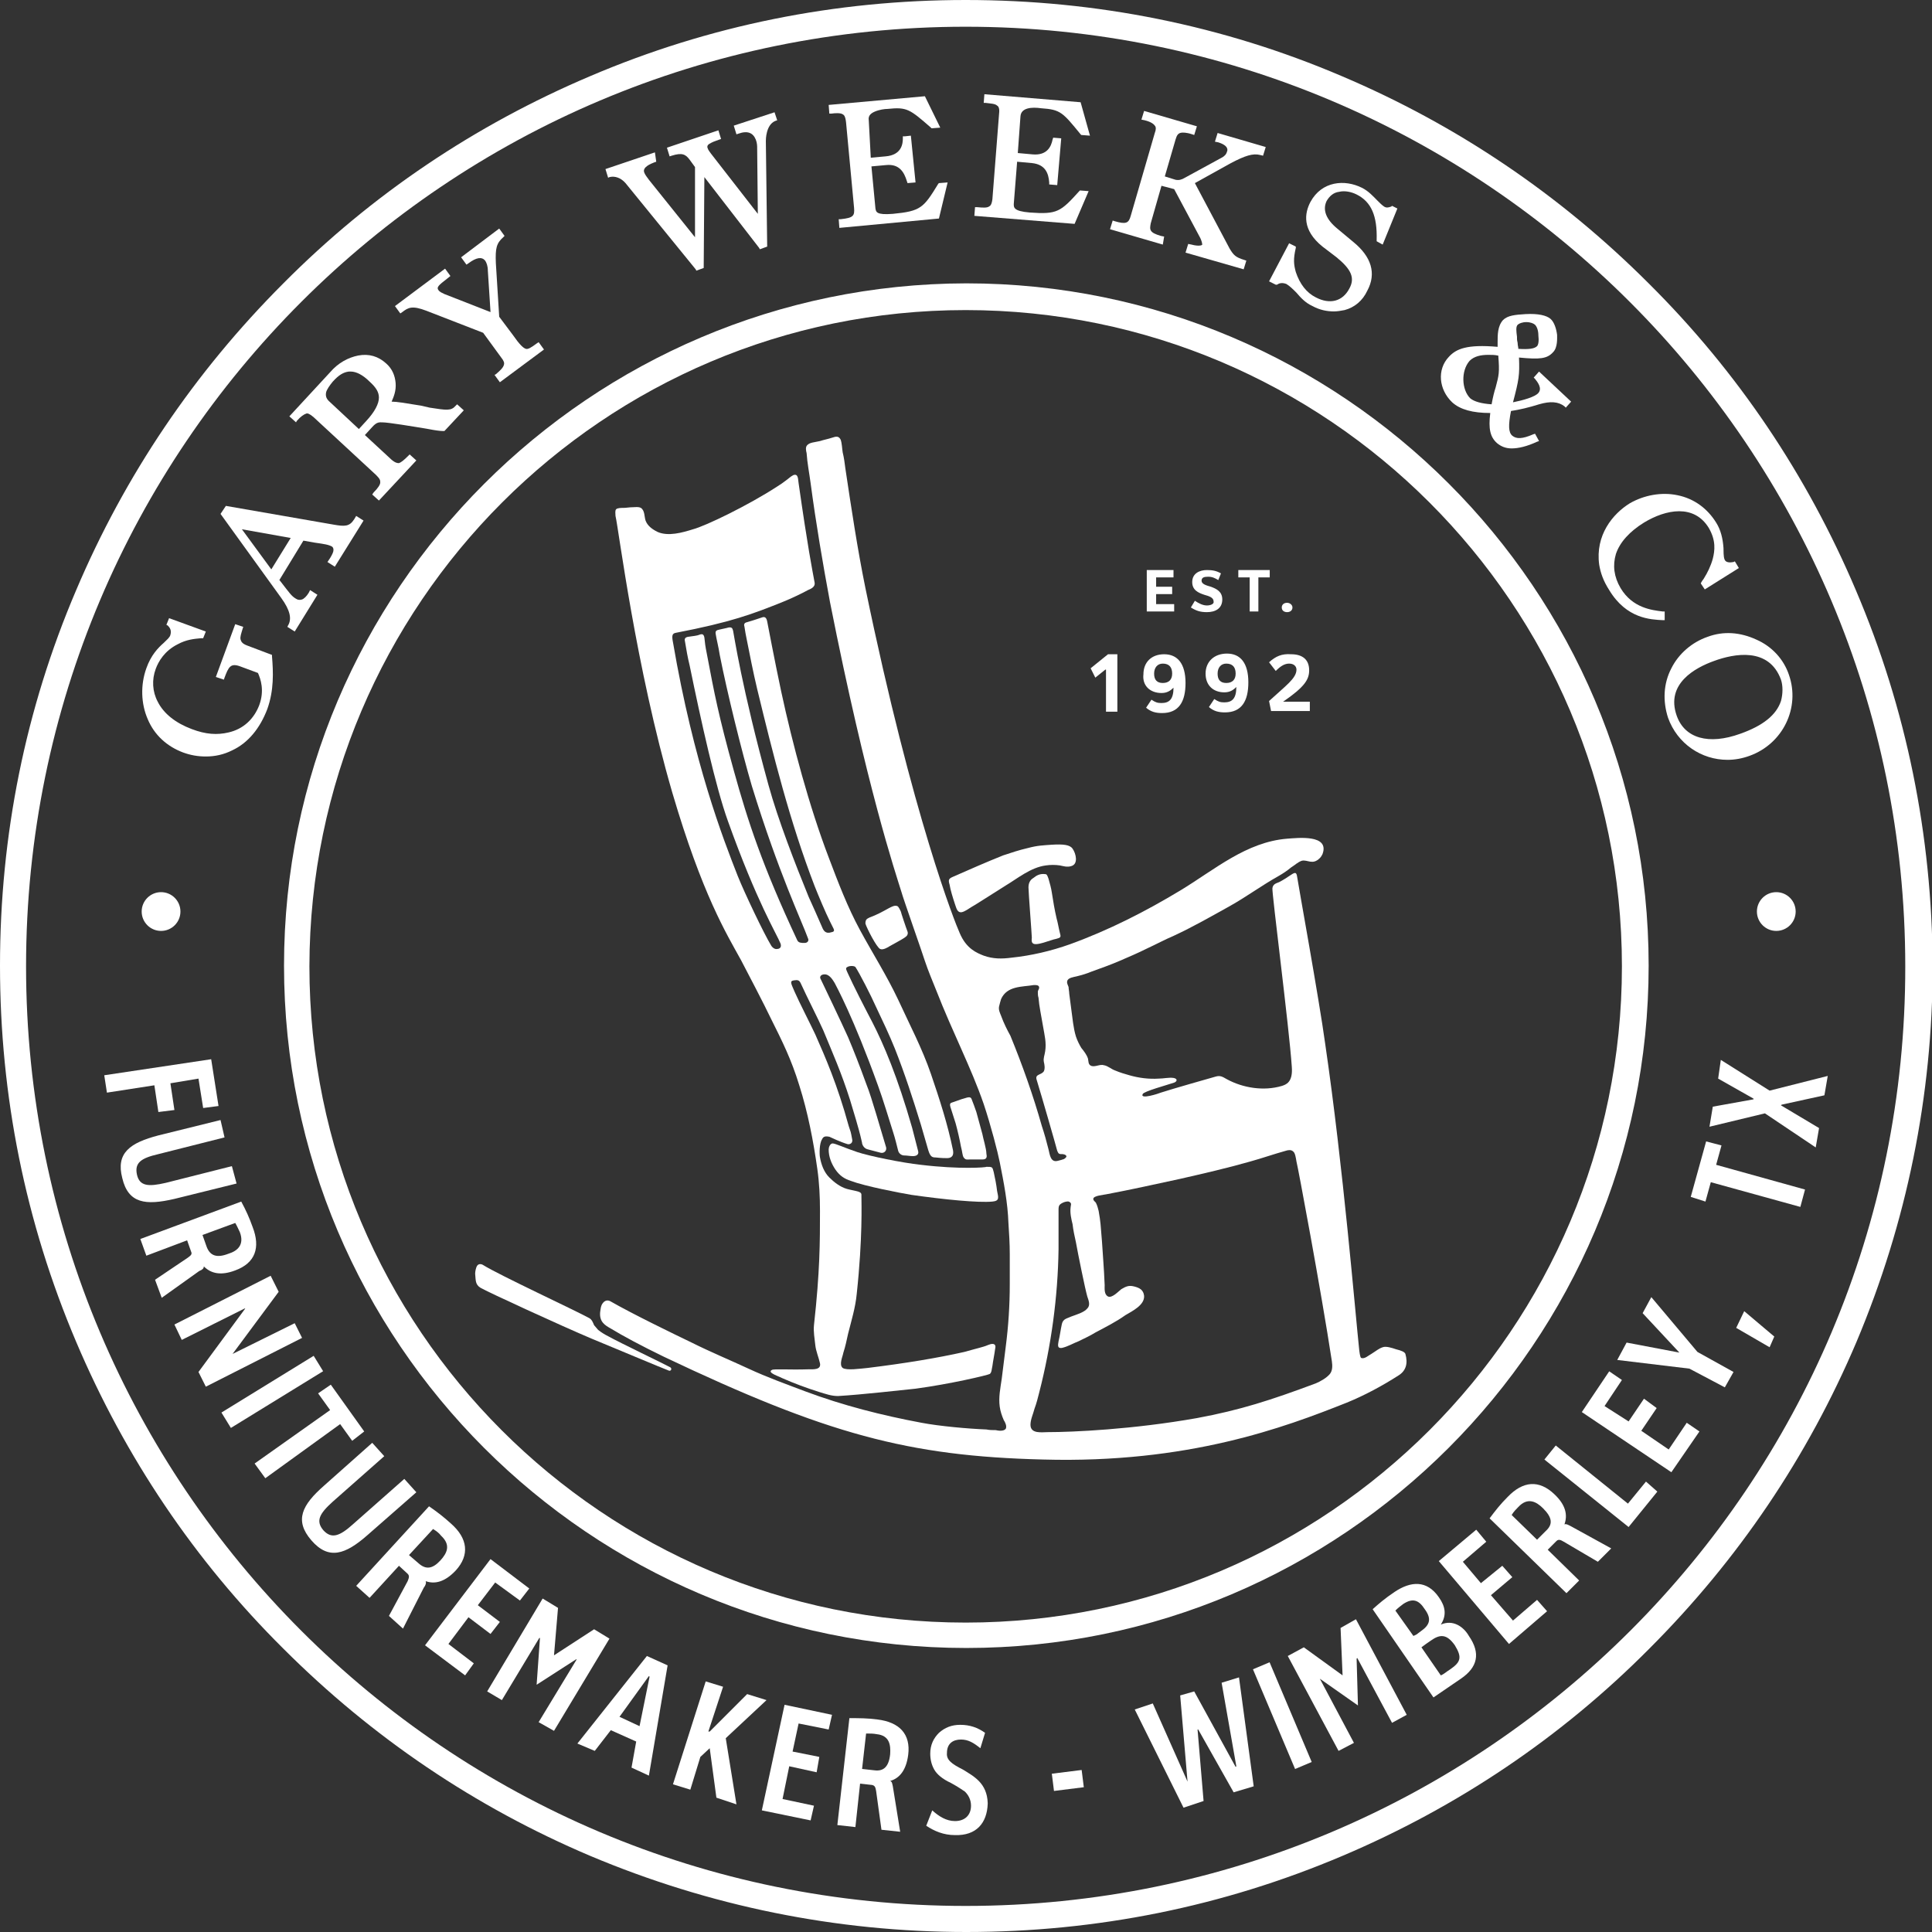 <?xml version="1.0" encoding="utf-8"?>
<!-- Generator: Adobe Illustrator 22.0.1, SVG Export Plug-In . SVG Version: 6.00 Build 0)  -->
<svg version="1.1" id="Layer_1" xmlns="http://www.w3.org/2000/svg" xmlns:xlink="http://www.w3.org/1999/xlink" x="0px" y="0px"
	 viewBox="0 0 289.1 289.1" style="enable-background:new 0 0 289.1 289.1;" xml:space="preserve">
<rect x="0" y="0" width="289.1" height="289.1" fill="#333333" stroke="none"/>
<style type="text/css">
	.st0{fill:#FFFFFF;}
</style>
<g>
	<path class="st0" d="M42.5,144.5c0,56.3,45.8,102.1,102.1,102.1c56.3,0,102.1-45.8,102.1-102.1c0-56.3-45.8-102.1-102.1-102.1
		C88.3,42.5,42.5,88.3,42.5,144.5 M144.5,46.4c54.1,0,98.2,44,98.2,98.2c0,54.1-44,98.2-98.2,98.2s-98.2-44-98.2-98.2
		C46.4,90.4,90.4,46.4,144.5,46.4"/>
	<path class="st0" d="M277.7,88.3c-7.3-17.2-17.7-32.7-31-45.9c-13.3-13.3-28.7-23.7-45.9-31C183,3.8,164.1,0,144.5,0
		C125,0,106.1,3.8,88.3,11.4c-17.2,7.3-32.7,17.7-45.9,31c-13.3,13.3-23.7,28.7-31,45.9C3.8,106.1,0,125,0,144.5
		c0,19.5,3.8,38.4,11.4,56.3c7.3,17.2,17.7,32.7,31,45.9c13.3,13.3,28.7,23.7,45.9,31c17.8,7.5,36.8,11.4,56.3,11.4
		c19.5,0,38.4-3.8,56.3-11.4c17.2-7.3,32.7-17.7,45.9-31c13.3-13.3,23.7-28.7,31-45.9c7.5-17.8,11.4-36.8,11.4-56.3
		C289.1,125,285.3,106.1,277.7,88.3 M144.5,285.2c-77.7,0-140.6-63-140.6-140.6c0-77.7,63-140.6,140.6-140.6s140.6,63,140.6,140.6
		C285.2,222.2,222.2,285.2,144.5,285.2"/>
	<polygon class="st0" points="23.7,166.4 26.1,166.1 25.5,162.1 29.7,161.4 30.4,165.8 32.7,165.5 31.6,158.5 15.6,160.9 16,163.5 
		23.1,162.4 	"/>
	<path class="st0" d="M26.1,179.4l9.3-2.3l-0.7-2.6l-9.9,2.5c-2.6,0.6-3.9,0.5-4.3-1.2c-0.4-1.8,0.6-2.5,3.2-3.1l9.9-2.5l-0.6-2.6
		l-9.3,2.3c-4.2,1.1-6.4,2.6-5.4,6.4C19.2,180.1,21.8,180.4,26.1,179.4"/>
	<path class="st0" d="M30.5,189.5L30.5,189.5c1.1,1.1,2.6,1.4,4.7,0.6c3-1.1,3.8-3.4,2.6-6.5c-0.5-1.4-1-2.5-1.7-3.8l-15.1,5.6
		l0.9,2.5l6.1-2.3l0.6,1.7c0.2,0.4-0.1,0.6-0.5,0.9l-4.9,3.3l1,2.7l5.6-4C30.3,190,30.5,189.8,30.5,189.5 M35.2,183
		c0.3,0.5,0.5,1,0.7,1.4c0.7,1.9-0.4,2.8-1.7,3.2c-1.8,0.7-2.8,0.3-3.3-1.1l-0.6-1.7L35.2,183z"/>
	<polygon class="st0" points="44.1,198 34.8,202.6 34.8,202.6 41.7,193.3 40.5,190.9 26.1,198.2 27.2,200.5 36.6,195.8 36.7,195.8 
		29.7,205.3 30.8,207.5 45.2,200.2 	"/>
	
		<rect x="32.6" y="206.9" transform="matrix(0.852 -0.524 0.524 0.852 -103.056 52.175)" class="st0" width="16.2" height="2.7"/>
	<polygon class="st0" points="52.7,215.6 54.5,214.2 49.5,207.2 47.6,208.5 49.4,211 38.1,219 39.7,221.2 50.9,213.1 	"/>
	<path class="st0" d="M62.3,223.3l-1.8-2l-7.7,6.8c-2,1.8-3.2,2.2-4.4,0.9c-1.2-1.4-0.6-2.5,1.4-4.3l7.7-6.8l-1.8-2l-7.2,6.4
		c-3.3,2.9-4.5,5.2-1.9,8.2c2.6,3,5.1,2.1,8.4-0.8L62.3,223.3z"/>
	<path class="st0" d="M63.7,236.6L63.7,236.6c1.4,0.5,2.9,0.1,4.5-1.6c2.1-2.3,1.8-4.8-0.7-7c-1.1-1-2-1.7-3.3-2.6l-10.9,11.9l2,1.8
		l4.4-4.8l1.3,1.2c0.3,0.3,0.2,0.6,0,1.1l-2.8,5.2l2.1,1.9l3.1-6.1C63.7,237.2,63.8,236.9,63.7,236.6 M62.6,233.9l-1.4-1.2l3.6-3.9
		c0.5,0.3,0.9,0.6,1.2,1c1.5,1.4,0.9,2.6-0.1,3.7C64.7,234.8,63.7,234.9,62.6,233.9"/>
	<polygon class="st0" points="70.1,242 73.4,244.5 74.8,242.7 71.5,240.2 74.1,236.8 77.8,239.5 79.2,237.7 73.4,233.3 63.6,246.2 
		69.6,250.7 70.9,248.9 67.1,246 	"/>
	<polygon class="st0" points="88.9,243.8 82.9,247.7 83.5,240.6 81.2,239.2 72.9,253.1 75.1,254.4 80.7,245.1 80.8,245.1 
		80.3,252.1 86.2,248.3 86.3,248.3 80.6,257.7 82.9,259 91.2,245.2 	"/>
	<path class="st0" d="M86.4,260.9L89,262l2.4-3.1l3.8,1.7l-0.7,3.9l2.6,1.2l2.8-16.5l-3.1-1.4L86.4,260.9z M97.2,250.9l-1.5,7.4
		l-3-1.4l4.4-6.1L97.2,250.9z"/>
	<polygon class="st0" points="114.7,254.4 111.8,253.5 106.2,259.1 106,259.1 108.2,252.4 105.6,251.6 100.7,267 103.3,267.8 
		104.8,262.9 106.2,261.6 107.2,269 110.2,270 108.6,260.1 	"/>
	<polygon class="st0" points="114,270.9 121.3,272.4 121.8,270.2 117.1,269.2 118.1,264.3 122.2,265.2 122.6,262.9 118.6,262.1 
		119.5,257.9 124,258.8 124.5,256.6 117.4,255.1 	"/>
	<path class="st0" d="M131.3,257.3c-1.5-0.2-2.7-0.2-4.2-0.2l-1.8,16l2.7,0.3l0.7-6.5l1.8,0.2c0.4,0.1,0.5,0.3,0.6,0.9l0.8,5.8
		l2.8,0.3l-1.1-6.8c-0.1-0.4-0.1-0.7-0.4-0.8l0,0c1.4-0.4,2.4-1.6,2.7-3.9C136.3,259.5,134.6,257.7,131.3,257.3 M133.2,262.5
		c-0.2,1.9-1,2.6-2.4,2.4l-1.8-0.2l0.6-5.3c0.6,0,1.1,0,1.6,0.1C133.1,259.7,133.3,261.1,133.2,262.5"/>
	<path class="st0" d="M144.1,264.8c-1.8-0.9-2.5-1.5-2.4-2.5c0-1.4,0.9-2,2.1-2c1.1,0,1.9,0.5,2.9,1.3l0.7-2.3
		c-1.1-0.8-2.3-1.2-3.7-1.2c-1.3,0-2.3,0.4-3.2,1.2c-0.8,0.8-1.3,1.8-1.3,3.1c0,0.9,0.2,1.7,0.6,2.4c0.4,0.7,1.2,1.4,2.5,2
		c1.1,0.6,1.8,1.1,2.1,1.3c0.5,0.5,0.9,1.2,0.9,2.1c0,1.4-0.9,2.3-2.4,2.3c-1.3,0-2.4-0.7-3.4-1.6l-0.9,2.3c1.2,0.8,2.6,1.4,4.3,1.4
		c3.2,0.1,4.8-1.8,4.9-4.7c0,0,0,0,0-0.1C147.7,266.8,145.7,265.8,144.1,264.8"/>
	
		<rect x="157.7" y="265.1" transform="matrix(0.992 -0.124 0.124 0.992 -31.918 21.99)" class="st0" width="4.5" height="2.6"/>
	<polygon class="st0" points="182.8,251.8 185,264.3 184.9,264.4 178.7,253.1 176.6,253.7 177.7,266.6 177.7,266.6 172.5,254.9 
		169.8,255.8 177.1,270.5 180.1,269.5 179.2,258.8 179.3,258.8 184.6,268.2 187.6,267.3 185.4,251 	"/>
	
		<rect x="190.5" y="248.8" transform="matrix(0.921 -0.389 0.389 0.921 -84.743 94.749)" class="st0" width="2.7" height="16.2"/>
	<polygon class="st0" points="200.6,243.6 200.9,250.7 195.1,246.5 192.7,247.8 200.3,262 202.6,260.8 197.5,251.2 197.5,251.2 
		203.2,255.2 203,248.2 203.1,248.1 208.3,257.8 210.5,256.6 202.9,242.3 	"/>
	<path class="st0" d="M215.6,243.1L215.6,243.1c0.9-1.4,0.7-2.7-0.3-4.1c-1.8-2.6-4.2-2.4-6.6-0.8c-1.5,1-2.4,1.8-3.3,2.6l9.1,13.2
		l4.1-2.8c2.5-1.7,3-3.8,1.2-6.4C219,243.4,217.4,242.3,215.6,243.1 M211.5,244.8l-2.7-3.8c0.4-0.4,0.8-0.7,1.2-1
		c1.4-0.9,2.3-0.6,3.2,0.8c1.1,1.5,0.7,2.4-0.6,3.3c-0.1,0.1-0.3,0.2-0.4,0.3C212,244.6,211.7,244.7,211.5,244.8 M217,249.8
		c-0.5,0.3-0.9,0.7-1.4,0.9l-2.9-4.2c0.4-0.3,0.8-0.6,1.4-1c1.4-1,2.4-1,3.6,0.7C218.8,248,218.6,248.7,217,249.8"/>
	<polygon class="st0" points="226.4,242.5 223.1,238.7 226.3,236 224.8,234.3 221.6,236.9 218.9,233.7 222.4,230.7 220.9,228.9 
		215.3,233.6 225.8,246 231.5,241.1 230,239.4 	"/>
	<path class="st0" d="M234.1,228.1L234.1,228.1c0.5-1.4,0.2-2.9-1.5-4.5c-2.3-2.2-4.7-2-7,0.4c-1.1,1.1-1.8,2-2.7,3.2l11.5,11.2
		l1.9-1.9l-4.7-4.6l1.3-1.3c0.3-0.3,0.6-0.2,1.1,0.1l5.1,3l2-2l-6-3.3C234.7,228.2,234.4,228,234.1,228.1 M231.3,229.1l-1.3,1.3
		l-3.8-3.7c0.3-0.5,0.7-0.9,1-1.2c1.4-1.5,2.7-0.8,3.7,0.2C232.3,227.1,232.4,228.1,231.3,229.1"/>
	<polygon class="st0" points="243.6,225 232.8,216.3 231.1,218.4 243.7,228.5 248,223.2 246.3,221.7 	"/>
	<polygon class="st0" points="249.7,216.9 245.6,214.1 247.9,210.7 246,209.3 243.7,212.7 240.1,210.4 242.7,206.5 240.8,205.2 
		236.7,211.3 250.1,220.3 254.3,214.2 252.4,212.9 	"/>
	<polygon class="st0" points="247.1,194.1 245.8,196.5 251.3,202.4 243.4,200.9 242,203.5 252.8,204.8 258.1,207.6 259.4,205.3 
		254,202.3 	"/>
	<polygon class="st0" points="259.8,198.7 264.8,201.6 265.5,200 261,196.2 	"/>
	<polygon class="st0" points="257.6,171.4 255.3,170.8 253,179.1 255.2,179.8 256,176.9 269.4,180.6 270.1,178 256.8,174.3 	"/>
	<polygon class="st0" points="273,163.9 273.5,161 264.8,163.2 257.5,158.6 257.1,161.4 262.4,164.4 262.4,164.5 256.3,165.6 
		255.8,168.6 264.1,166.6 271.7,171.7 272.2,168.8 266.5,165.4 266.6,165.3 	"/>
	<path class="st0" d="M24.1,139.3c1.6,0,2.9-1.3,2.9-2.9c0-1.6-1.3-2.9-2.9-2.9c-1.6,0-2.9,1.3-2.9,2.9
		C21.2,138,22.5,139.3,24.1,139.3"/>
	<path class="st0" d="M265.8,139.3c1.6,0,2.9-1.3,2.9-2.9c0-1.6-1.3-2.9-2.9-2.9c-1.6,0-2.9,1.3-2.9,2.9
		C262.9,138,264.2,139.3,265.8,139.3"/>
	<path class="st0" d="M27.4,112.6c1.1,0.4,2.2,0.6,3.4,0.6c1.4,0,2.7-0.3,3.9-0.9c2.4-1.1,4.2-3.3,5.3-6.2c1-2.8,0.9-5.5,0.7-7.9
		l0-0.2l-3.7-1.4c-0.8-0.3-0.9-0.6-1-0.9c-0.1-0.4,0.1-0.9,0.3-1.6l0.1-0.3l-1.2-0.4l-2.9,7.9l1.2,0.4l0.1-0.3
		c0.6-1.6,0.9-2.2,2.3-1.7l2.7,1c0.4,0.9,1,2.6,0.2,4.8c-0.8,2.1-2.4,3.6-4.6,4.1c-1.7,0.4-3.4,0.3-5.5-0.5
		c-2.4-0.9-4.2-2.3-5.1-4.1c-0.8-1.5-0.9-3.3-0.3-4.9c0.4-1.1,1.3-2.7,3.3-3.7c1.3-0.7,2.4-0.8,3.5-0.9l0.3,0l0.4-1l-5.5-2l-0.4,1
		l0.2,0.1c0.3,0.3,0.6,0.7,0.4,1.4c-0.1,0.4-0.5,0.7-1,1.2c-0.8,0.7-1.9,1.8-2.6,3.8c-0.9,2.5-0.8,5.3,0.2,7.6
		C23.1,110,25,111.7,27.4,112.6"/>
	<path class="st0" d="M42.1,89.5c1.3,1.8,1.6,3.1,1,4.1L43,93.8l1.1,0.7l3.4-5.5l-1.1-0.7l-0.2,0.4c-0.3,0.5-0.7,0.9-1,1
		c-0.3,0.1-0.6,0.1-0.9-0.1c-0.7-0.4-1-0.9-2.4-2.7l-0.1-0.1l3.6-5.9c0.6,0.1,1.2,0.2,1.7,0.3c1.4,0.2,2.1,0.3,2.6,0.6
		c0.1,0.1,0.2,0.2,0.2,0.5c0,0.3-0.2,0.7-0.5,1.2l-0.4,0.6l1.1,0.7l4.3-6.9l-1.1-0.7l-0.3,0.5c-0.7,1.1-1.4,1.1-3.1,0.8l-16.1-2.8
		L33,76.9L42.1,89.5z M43.5,80.5l-2.9,4.7l-4.4-6L43.5,80.5z"/>
	<path class="st0" d="M44.4,63c0.6-0.7,1.1-1,1.4-1.1c0.2-0.1,0.5,0,1.1,0.5l9.4,8.7c0.6,0.6,0.6,0.8,0.6,1.1c0,0.3-0.3,0.8-1,1.5
		L55.7,74l1,0.9l5.6-6l-1-0.9l-0.2,0.2c-0.7,0.7-1.1,1-1.4,1.1c-0.2,0-0.5,0-1.1-0.5l-4-3.7l1.1-1.2c0.7-0.8,1.1-0.7,1.5-0.7
		c0.9,0,4.5,0.6,6.9,1c1,0.2,1.8,0.3,2.2,0.3l0.2,0l2.9-3.1l-1-0.9l-0.2,0.2c-0.7,0.8-1.3,0.7-3.9,0.3L63,60.7
		c-2.5-0.4-3.6-0.6-4.4-0.6c0.3-0.7,0.7-1.6,0.6-2.8c-0.1-1.1-0.5-2.1-1.4-2.9c-1.2-1.1-2.6-1.5-4.2-1.2c-1.5,0.3-3,1.1-4.2,2.5
		l-6.1,6.6l1,0.9L44.4,63z M49.2,60c-0.4-0.4-0.5-0.8-0.4-1.3c0.1-0.4,0.5-1,1-1.6c0.9-1,1.6-1.4,2.4-1.5c0.1,0,0.2,0,0.3,0
		c0.8,0,1.8,0.5,2.8,1.5c1,0.9,1.4,1.6,1.4,2.4c0,0.9-0.6,2.1-1.9,3.5l-1.1,1.2L49.2,60z"/>
	<path class="st0" d="M60.2,46.7c0.9-0.7,1.5-1,3.6-0.2l8.5,3.3l2.7,3.7c0.4,0.5,0.5,0.8,0.4,1.1c-0.1,0.4-0.5,0.8-1.2,1.4L74,56.1
		l0.8,1.1l6.6-4.9l-0.8-1.1l-0.3,0.2c-0.8,0.6-1.3,0.9-1.6,0.8c-0.4-0.1-1-0.7-1.9-2l-2.1-2.8l-0.5-8c-0.1-2.3,0.1-3,1.1-3.9
		l0.2-0.2l-0.8-1.1L69,38.5l0.8,1.1l0.3-0.2c1.2-0.9,2-1,2.5-0.4c0.2,0.3,0.4,0.8,0.4,1.5l0.4,6.2L66.5,44c-0.4-0.2-0.7-0.3-0.9-0.6
		c-0.3-0.4,0-0.7,1.3-1.7l0.5-0.4l-0.8-1.1l-7.5,5.6l0.8,1.1L60.2,46.7z"/>
	<path class="st0" d="M91.2,26.5c0.8-0.2,1.7,0.1,2.4,0.9l10.5,12.9l0.1,0.2l1.1-0.4l0.1-13.6l8.2,10.6l0.1,0.2l1.1-0.4l-0.2-15.8
		c0-0.2,0-2.4,1.4-3l0.3-0.1l-0.4-1.2l-6.1,2l0.4,1.3l0.3-0.1c1.4-0.5,2.2-0.1,2.6,0.9c0.2,0.5,0.2,1,0.2,1.2l0.1,9.9l-7-9
		c-0.2-0.3-0.4-0.5-0.5-0.8c-0.1-0.2-0.1-0.5,0.3-0.7c0.3-0.2,0.8-0.4,1.4-0.6l0.3-0.1l-0.4-1.3l-7.7,2.6l0.4,1.3l0.3-0.1
		c1.6-0.5,2.1-0.2,2.7,0.6l0.8,1.1l0,10.5l-6.9-8.6c-0.3-0.4-0.6-0.8-0.7-1.1c-0.3-0.8,1-1.3,1.5-1.5l0.3-0.1L98,22.8l-7.4,2.5
		l0.4,1.3L91.2,26.5z"/>
	<path class="st0" d="M124.4,17c0.7-0.1,1.4-0.1,1.7,0.1c0.2,0.1,0.4,0.3,0.5,1.2l1.2,12.8c0.1,1.2-0.1,1.5-2,1.7l-0.3,0l0.1,1.3
		l14.9-1.4l1.3-5.4l-1.3,0.1l-0.1,0.1c-2.2,3.6-2.6,4.1-6.8,4.5c-2.5,0.2-2.5-0.3-2.6-0.8l-0.6-6.3l2.2-0.2c2-0.2,2.7,1.1,3.1,2.4
		l0.1,0.3l1.2-0.1l-0.7-7l-0.9,0.1l-0.3,0l0,0.3c0,0.7-0.1,2.5-2.6,2.7l-2.2,0.2L130,18c-0.1-0.6,0.2-1,0.9-1.3
		c0.7-0.3,1.5-0.4,1.9-0.4c2.9-0.3,3.3,0,6.5,2.8l0.1,0.1l1.3-0.1l-2.3-4.7L124,15.7l0.1,1.3L124.4,17z"/>
	<path class="st0" d="M162.9,28.6l-1.3-0.1l-0.1,0.1c-2.8,3.1-3.3,3.5-7.4,3.2c-2.5-0.2-2.4-0.8-2.4-1.3l0.5-6.3l2.2,0.2
		c2,0.2,2.5,1.5,2.6,2.9l0,0.3l1.2,0.1l0.6-7l-1.2-0.1l-0.1,0.3c-0.2,1-0.8,2.4-3,2.2l-2.2-0.2l0.4-5.5c0.1-1.3,1.7-1.4,3.1-1.2
		c2.9,0.2,3.2,0.6,5.9,3.9l0.1,0.1l1.3,0.1l-1.4-5l-14.4-1.2l-0.1,1.3l0.3,0c0.7,0.1,1.4,0.1,1.7,0.4c0.2,0.1,0.4,0.4,0.3,1.2
		l-1,12.8c-0.1,0.8-0.3,1-0.5,1.1c-0.3,0.2-0.8,0.2-1.8,0.1l-0.3,0l-0.1,1.3l15,1.2L162.9,28.6z"/>
	<path class="st0" d="M174.2,35.4l-0.5-0.1c-1.7-0.5-1.7-0.9-1.5-1.9l1.6-5.6l1.9,0.5l3.9,7.3c0.1,0.2,0.3,0.7,0.3,1
		c0,0.1-0.5,0.3-1.6,0l-0.5-0.1l-0.4,1.3l8.7,2.5l0.4-1.3l-0.3-0.1c-1.3-0.4-1.6-0.7-2.2-1.7l-5.2-9.8l5.4-3
		c2.1-1.1,3.3-1.5,4.4-1.2l0.4,0.1l0.4-1.3l-7.2-2.1l-0.4,1.3l0.5,0.1c1.6,0.5,1.4,1.2,1.3,1.4c-0.1,0.4-0.4,0.7-0.8,0.9l-5.5,3
		c-0.5,0.3-0.9,0.4-1.4,0.3l-1.6-0.5l1.6-5.5c0.2-0.7,0.4-0.9,0.7-1c0.3-0.1,0.9-0.1,1.8,0.2l0.3,0.1l0.4-1.3l-7.9-2.3l-0.4,1.3
		l0.5,0.1c0.8,0.2,1.3,0.5,1.5,0.8c0.2,0.2,0.2,0.6,0,1.1l-3.6,12.4c-0.3,1.1-0.7,1.3-2.4,0.8l-0.3-0.1l-0.4,1.3l7.9,2.3L174.2,35.4
		z"/>
	<path class="st0" d="M191.1,42.6c0.4-0.3,0.9-0.3,1.4-0.1c0.5,0.3,1,0.8,1.5,1.3c0.6,0.7,1.3,1.5,2.4,2c1.1,0.6,2.2,0.8,3.2,0.8
		c0.5,0,1.1-0.1,1.6-0.2c1.5-0.4,2.7-1.4,3.4-2.9c1.4-2.6,0.6-5.1-2.1-7.3l-2.4-2c-1.7-1.4-2.2-2.8-1.6-4.1c0.4-0.7,1-1.3,1.9-1.4
		c0.8-0.2,1.8,0,2.6,0.4c2.2,1.1,3.1,3.2,3,6.8l0,0.2l0.9,0.5l2.2-5.4l-0.8-0.4l-0.1,0.1c-0.5,0.2-0.8,0.2-1.1,0
		c-0.3-0.2-0.6-0.5-1-0.9c-0.6-0.6-1.3-1.4-2.3-1.9c-2.6-1.3-6-1-7.7,2.1c-0.9,1.7-1.3,4.2,1.8,6.7l2.1,1.6c2.2,1.8,2.8,3.1,1.9,4.7
		c-1,1.9-2.9,2.4-5,1.3c-1.4-0.7-2.4-2-3-3.8c-0.3-1.1-0.4-1.9,0-3.6l0-0.2l-1-0.5l-3,5.7l1,0.5L191.1,42.6z"/>
	<path class="st0" d="M223,61.8c-0.3,2.4,0,3.6,1,4.5c0.6,0.5,1.3,0.8,2.2,0.8c1,0,2.3-0.3,3.8-1l0.3-0.1l-0.6-1.1l-0.3,0.1
		c-1.6,0.7-2.5,0.7-3.1,0.2c-0.6-0.5-0.6-1.6-0.2-3.7c1.3-0.2,2.6-0.5,4.2-1c1.7-0.5,2.9-0.4,3.8,0.3l0.2,0.2l0.8-0.9l-4.8-4.5
		l-0.8,0.9l0.2,0.2c0.4,0.5,1.1,1.4,0.5,2.1c-0.5,0.6-2.3,1.1-3.8,1.4c0.9-3.4,1-4.1,0.9-6.7c3.1,0.3,4.2,0.2,5.1-0.8
		c0.7-0.7,0.6-2.1,0.6-2.6c-0.1-0.8-0.4-1.9-1-2.4c-0.6-0.5-1.8-0.8-3.7-0.7c-1.6,0.1-2.7,0.2-3.4,0.9c-0.8,0.9-0.8,2.2-0.8,3.3
		c0,0.2,0,0.5,0,0.7c-4.6-0.4-6.2,0.3-7.3,1.5c-1.8,1.9-1.5,4.9,0.5,6.8C218.5,61.3,220.4,61.8,223,61.8 M230,51.8
		c-0.4,0.4-1.3,0.5-2.8,0.4c0-0.3-0.1-0.5-0.1-0.8c0-0.2-0.1-0.4-0.1-0.7l0-0.3c-0.1-0.8-0.2-1.5,0.1-1.8c0.2-0.2,0.7-0.4,1.3-0.4
		c0.6,0,1.1,0.2,1.3,0.4c0.3,0.3,0.5,0.9,0.5,1.6C230.3,51,230.2,51.6,230,51.8 M219.9,54c0.7-0.7,1.7-0.9,2.8-0.9
		c0.5,0,1,0,1.4,0.1l0.1,0c0.2,2.6,0.1,2.9-0.4,4.8c-0.2,0.6-0.4,1.4-0.6,2.5c-1.5-0.1-2.6-0.4-3.2-0.9
		C218.7,58.3,218.6,55.5,219.9,54"/>
	<path class="st0" d="M240.8,88.3c2.6,4.3,6.2,4.4,8,4.5l0.3,0l0-1.3l-0.3,0c-1.6-0.2-4.5-0.5-6.3-3.5c-1-1.7-1.2-3.4-0.7-5.1
		c0.6-1.8,2.1-3.4,4.2-4.7c3.3-2,7.5-2.8,9.7,0.8c1.1,1.9,0.9,3.4,0.6,4.6c-0.3,1.1-0.8,2.1-1.3,2.9c-0.1,0.2-0.3,0.4-0.4,0.6
		l-0.1,0.2l0.6,0.9l5.1-3.2l-0.6-1l-0.2,0.1c-0.5,0.1-1.1,0.1-1.3-0.3c-0.1-0.2-0.2-0.4-0.2-1.8c-0.1-1.4-0.4-2.7-1.1-3.8
		c-1.3-2.1-3.3-3.6-5.8-4.1c-2.4-0.5-5,0-7.1,1.2c-2.6,1.6-5.2,4.8-4.6,9.2C239.5,85.7,239.9,86.9,240.8,88.3"/>
	<path class="st0" d="M255.5,95.3c-2.3,0.8-4.3,2.5-5.4,4.7c-1.2,2.3-1.3,4.9-0.5,7.4c1.4,3.9,5,6.3,8.9,6.3c1.1,0,2.2-0.2,3.3-0.6
		c5-1.8,7.6-7.2,5.9-12.1c-0.8-2.4-2.6-4.3-4.9-5.3C260.4,94.6,257.9,94.4,255.5,95.3 M266.5,104.9c-0.7,2.1-2.7,3.7-6.1,4.9
		c-4.7,1.7-8.3,0.7-9.5-2.7c-1.7-4.8,2.8-7.2,5.6-8.2c3-1.1,8.2-2.1,10,2.8C266.8,102.6,266.8,103.8,266.5,104.9"/>
	<polygon class="st0" points="175.7,90.4 173,90.4 173,88.9 175.4,88.9 175.4,87.8 173,87.8 173,86.4 175.6,86.4 175.6,85.3 
		171.6,85.3 171.6,91.5 175.7,91.5 	"/>
	<path class="st0" d="M180.6,90.6c-0.6,0-1.2-0.3-1.8-0.7l-0.6,1c0.8,0.5,1.4,0.7,2.4,0.7c1.2,0,2.3-0.5,2.3-1.9
		c0-1.2-0.9-1.6-1.7-1.9c-0.7-0.2-1.4-0.4-1.4-0.9c0-0.5,0.4-0.6,1-0.6c0.6,0,1,0.2,1.5,0.5l0.4-1c-0.7-0.4-1.3-0.5-2.1-0.5
		c-1.1,0-2.2,0.5-2.2,1.8c0,1.2,0.9,1.6,1.8,1.9c0.7,0.2,1.4,0.4,1.4,1C181.7,90.4,181.1,90.6,180.6,90.6"/>
	<polygon class="st0" points="187,91.5 188.3,91.5 188.3,86.4 190,86.4 190,85.3 185.3,85.3 185.3,86.4 187,86.4 	"/>
	<path class="st0" d="M192.6,91.6c0.5,0,0.8-0.3,0.8-0.7c0-0.4-0.4-0.7-0.8-0.7c-0.5,0-0.8,0.3-0.8,0.7
		C191.8,91.4,192.2,91.6,192.6,91.6"/>
	<polygon class="st0" points="165.4,100.2 165.5,100.2 165.5,106.5 167.2,106.5 167.2,97.9 165.8,97.9 163.2,100 163.9,101.4 	"/>
	<path class="st0" d="M173.8,103.7c0.8,0,1.3-0.3,1.8-0.8h0c0,1.7-0.6,2.3-1.8,2.3c-0.6,0-0.9-0.1-1.5-0.5l-0.8,1.2
		c0.7,0.6,1.4,0.8,2.4,0.8c2.5,0,3.5-1.7,3.5-4.5c0-2.9-1.2-4.3-3.2-4.3c-1.9,0-3.1,1.2-3.1,3C170.9,102.6,172.1,103.7,173.8,103.7
		 M174,99.3c1,0,1.4,0.6,1.4,1.5h0c0,0.9-0.5,1.4-1.4,1.4c-0.9,0-1.3-0.5-1.3-1.4C172.7,99.9,173.2,99.3,174,99.3"/>
	<path class="st0" d="M180.4,100.8c0,1.8,1.2,2.8,2.8,2.8c0.8,0,1.3-0.3,1.8-0.8h0c0,1.7-0.6,2.3-1.8,2.3c-0.6,0-0.9-0.1-1.5-0.5
		l-0.8,1.2c0.7,0.6,1.4,0.8,2.4,0.8c2.5,0,3.5-1.7,3.5-4.5c0-2.9-1.2-4.3-3.2-4.3C181.7,97.8,180.4,99,180.4,100.8 M183.5,99.3
		c1,0,1.4,0.6,1.4,1.5h0c0,0.9-0.5,1.4-1.4,1.4c-0.9,0-1.3-0.5-1.3-1.4C182.2,99.9,182.7,99.3,183.5,99.3"/>
	<path class="st0" d="M189.9,99.1l1,1.3c0.7-0.7,1.3-1.1,2-1.1c0.7,0,1.1,0.4,1.1,0.9c0,1.3-1.6,2.4-4.1,4.7l0.3,1.5h5.8V105h-4
		c3.2-2.2,3.9-3.3,3.9-4.7c0-1.6-1-2.4-2.7-2.4C191.8,97.8,190.9,98.2,189.9,99.1"/>
	<path class="st0" d="M91.4,198.8c1.8,1.1,4.6,2.6,7.9,4.2c24.4,11.6,36.6,14.9,56.8,15.4c21.7,0.6,36.1-4.8,45.4-8.5
		c2.7-1.1,5.3-2.5,7.8-4.1c1.1-0.7,1.4-1.8,1-3.2c-0.1-0.3-0.6-0.5-1.4-0.7c-0.6-0.2-1.5-0.5-2-0.3c-0.6,0.2-0.9,0.5-1.7,1
		c-0.4,0.2-1,0.8-1.5,0.6c-0.1,0-0.2-0.3-0.3-1.1c-0.6-5.6-2.4-27.5-5.1-45.9c-0.9-6.6-4.1-24.2-4.2-25c-0.1-0.7-0.3-0.7-0.9-0.3
		c-0.6,0.4-1.2,0.8-1.8,1.1c-0.5,0.2-0.9,0.3-1,0.9c-0.1,0.7,2.5,20.8,2.9,26.7c0.2,2.4-0.9,2.7-1.5,2.9c-2.7,0.8-5.8,0.3-8.2-1
		c-0.7-0.4-1-0.6-1.7-0.4c-0.7,0.2-6.7,1.9-8.2,2.4c-0.2,0.1-3.2,1.1-2.7,0.2c0.2-0.4,3.5-1.3,4.7-1.7c0.5-0.2,0.5-0.6-0.1-0.7
		c-0.7-0.1-1.5,0.1-2.2,0.1c-1.5,0.1-3-0.1-4.4-0.5c-0.7-0.2-1.4-0.4-2.1-0.7c-0.6-0.2-1.1-0.7-1.7-0.8c-0.6-0.2-1.3,0.3-1.9,0.1
		c-0.5-0.2-0.4-0.7-0.5-1.1c-0.2-0.6-0.6-1.1-1-1.6c-0.3-0.5-0.6-1.1-0.8-1.7c-0.4-1.3-0.5-2.7-0.7-4.1c-0.1-0.8-0.2-1.5-0.3-2.3
		c0-0.3-0.1-0.7-0.1-1c-0.1-0.3-0.3-0.6-0.2-0.9c0.1-0.5,1-0.6,1.4-0.7c0.8-0.2,1.5-0.4,2.2-0.7c1.4-0.5,2.8-1,4.2-1.6
		c1.4-0.6,2.8-1.2,4.2-1.9c1.3-0.6,2.6-1.3,4-1.9c2.8-1.3,5.6-2.9,8.3-4.4c2.5-1.4,4.8-3.1,7.3-4.5c0.7-0.4,1.3-0.8,1.9-1.3
		c0.5-0.3,1-0.8,1.6-1c0.9-0.2,1.6,0.7,2.7-0.4c0.2-0.2,0.3-0.4,0.4-0.6c1.1-3-3.8-2.4-5.3-2.3c-6.1,0.5-10.8,4.6-15.9,7.7
		c-5.3,3.2-10.8,6-16.6,8.1c-2.8,1-5.8,1.7-8.7,2c-1.5,0.2-2.8,0.2-4.2-0.3c-1-0.4-2.6-1-3.6-3.4c-0.6-1.3-7-17.2-14.1-51.6
		c-1.2-5.9-2.1-11.9-3-17.9c-0.1-0.8-0.2-1.6-0.4-2.4c-0.1-0.6-0.1-1.3-0.3-1.9c-0.3-0.6-0.7-0.5-1.3-0.3c-0.6,0.2-1.2,0.3-1.8,0.5
		c-0.9,0.2-1.5,0.2-1.9,0.6c-0.3,0.3-0.2,0.8-0.1,1.2c0.1,1.5,0.4,3,0.6,4.5c0.8,6,1.8,11.9,2.9,17.8c5.5,27.8,9.8,40.5,10.7,43.4
		c0.2,0.8,3.3,9.6,3.5,10.3c0.5,1.5,1.1,2.9,1.7,4.4c2.5,6.4,5.2,11.5,7.1,17c1.1,3.3,2.1,7.2,2.4,8.7c0.6,3,1.2,6.1,1.3,9.1
		c0.1,1.5,0.2,3.1,0.2,4.6c0,1.5,0,3.1,0,4.6c0,3.1-0.2,6.2-0.6,9.3c-0.2,1.6-0.4,3.2-0.6,4.8c-0.2,1.4-0.5,2.8-0.3,4.2
		c0.1,0.7,0.3,1.3,0.6,2c0.2,0.3,0.5,0.9,0.3,1.3c-0.3,0.4-1.1,0.3-1.5,0.2c-0.5,0-0.9,0-1.4-0.1c-2.7-0.1-7.1-0.5-9.7-1
		c-5.9-1.1-11.8-2.6-17.4-4.7c-2.9-1.1-5.7-2.1-8.5-3.4c-2.8-1.3-5.7-2.5-8.5-3.9c-2.7-1.3-8.7-4.2-12.2-6.2
		c-0.4-0.2-0.8-0.1-1.1,0.3c-0.3,0.4-0.3,0.7-0.4,1.4C89.7,197.8,90.5,198.3,91.4,198.8 M160.1,179.9c0.3,0.2,0.1,0.5,0.1,0.8
		c-0.1,0.8,0.1,1.7,0.3,2.5c0.1,0.9,0.3,1.8,0.5,2.7c0.3,1.7,1.4,7.1,1.7,8.1c0.2,0.6,0.5,1.3,0,1.8c-0.5,0.6-1.6,0.9-2.4,1.2
		c-0.6,0.3-1.2,0.3-1.4,1.1c-0.2,0.9-0.3,1.8-0.5,2.6c-0.1,0.6-0.2,1.1,0.5,1c0.9-0.2,1.7-0.7,2.5-1c0.8-0.4,1.7-0.8,2.5-1.3
		c1.5-0.8,3.1-1.6,4.5-2.6c1-0.6,2.9-1.5,2.8-2.9c-0.1-0.9-0.7-1.2-1.5-1.4c-0.8-0.2-1.2,0-1.9,0.4c-0.4,0.3-1.4,1.4-2,1.1
		c-0.6-0.3-0.5-1.2-0.5-1.7c-0.1-2.6-0.3-4.7-0.4-6.5c-0.2-2.5-0.2-2.9-0.5-4.6c-0.1-0.4-0.2-0.8-0.4-1.2c-0.1-0.2-0.4-0.3-0.4-0.6
		c0-0.5,1.6-0.6,2-0.7c3.7-0.7,7.3-1.5,11-2.3c3.5-0.8,7-1.6,10.5-2.6c1.8-0.5,3.5-1.1,5.3-1.6c0.3-0.1,0.8-0.2,1.1,0.1
		c0.3,0.2,0.4,0.9,0.5,1.5c0.2,0.7,3.7,19.4,5.3,29.9c0.1,0.7,0.1,1.4-0.3,1.9c-0.5,0.6-1.4,1.1-2.1,1.4c-6.7,2.5-11.3,4-17.8,5.2
		c-9.6,1.7-18.6,2.1-22.3,2.1c-0.9,0-2.6,0.3-2.6-1.1c0-0.8,0.4-1.6,0.6-2.4c0.3-0.8,0.5-1.6,0.7-2.4c1.8-7,2.8-14.3,2.9-21.5
		c0-2,0-5,0-5.9c0-0.6,0.1-0.8,0.8-1.1C159.5,179.8,159.9,179.7,160.1,179.9 M149.8,152c-0.2-0.5-0.4-0.9-0.3-1.4
		c0.1-0.4,0.2-0.8,0.3-1.1c0.9-2,3.1-1.8,4.9-2.1c0.4,0,0.8,0,0.8,0.4c0,0.2-0.2,0.4-0.2,0.6c0,0.3,0,0.6,0.1,0.9
		c0.1,1.3,0.4,2.6,0.7,4.4c0.2,1.2,0.5,2.3,0.3,3.6c-0.1,0.7-0.3,1-0.2,1.6c0.1,0.4,0.2,1,0,1.4c-0.4,0.6-1.3,0.4-1.1,1.2
		c0.8,2.6,2.9,9.9,3.1,10.7c0.2,0.5,0.3,0.5,0.8,0.5c0.2,0,0.9,0.2,0.4,0.6c-0.1,0.1-0.3,0.2-0.4,0.2c-0.2,0.1-0.4,0.1-0.7,0.2
		c-1.1,0.3-1.2-0.9-1.4-1.7c-0.3-1.2-0.6-2.3-1-3.5c-1.3-4.6-2.9-9.1-4.7-13.5C150.7,154.1,150.2,153.1,149.8,152"/>
	<path class="st0" d="M131.7,142c0.4,0.2,1.1-0.2,1.4-0.4c0.9-0.5,2.2-1.2,2.4-1.4c0,0,0,0,0,0c0.3-0.2,0.4-0.5,0.3-0.8
		c-0.2-0.5-1-2.9-1-3c0,0-0.3-0.7-0.5-0.8c-0.4-0.2-0.9,0.1-1.3,0.3c-0.9,0.5-1.8,1-2.9,1.4c-0.4,0.2-0.6,0.3-0.6,0.9
		C129.7,138.9,131.2,141.8,131.7,142"/>
	<path class="st0" d="M100.6,118.6c4.5,15.3,8.1,21.1,10.3,25.1c0.9,1.7,3.6,6.9,4.4,8.6c1.8,3.6,3.1,6.2,4.3,10.1
		c1.3,4.1,2.1,8.3,2.7,12.5c0.3,2.1,0.4,4.2,0.4,6.3c0,4.6,0,9-0.9,17.1c-0.1,1,0.1,2,0.2,3c0.1,0.9,0.5,1.8,0.7,2.7
		c0.2,1-1,0.9-1.7,0.9c-3,0.1-5.2-0.1-5.5,0.1c-0.8,0.4,1.2,1,1.5,1.2c1.8,0.8,3.7,1.5,5.6,2.1c1,0.3,1.8,0.6,2.8,0.6
		c3.5-0.2,9.6-0.9,11.6-1.1c5.2-0.7,10.7-2,11.1-2.2c0.3-0.2,0.3-0.8,0.4-1.2c0.1-0.8,0.3-1.7,0.4-2.5c0.1-0.4,0.1-0.8-0.4-0.8
		c-0.4,0-0.9,0.3-1.3,0.4c-1,0.3-1.9,0.5-2.9,0.8c-4,0.9-8.8,1.7-14.5,2.4c-1.1,0.1-3.1,0.4-3.7,0c-0.6-0.5,0-1.7,0.1-2.3
		c0.3-0.9,0.5-1.9,0.7-2.8c0.5-2,1.1-3.9,1.3-6c0.9-8.4,0.7-13.6,0.7-14.6c0-0.1,0-0.1,0-0.2c0-0.3-0.2-0.4-0.5-0.5
		c-0.3-0.1-1.4-0.3-1.7-0.4c-1-0.3-1.9-1-2.6-1.7c-0.8-0.8-1.2-1.9-1.4-3c-0.1-0.5-0.1-2.1,0.3-2.7c0.2-0.5,0.6-0.5,1.1-0.4
		c0.2,0.1,1.7,0.8,2.7,1.1c0.3,0.1,0.9-0.1,0.7-0.8c-0.2-1.1-0.2-1-0.5-1.9c-1.7-6.2-3.5-10.3-5-13.7c-0.7-1.5-2.4-4.8-3.1-6.4
		c-0.5-1.2-0.8-1.6-0.1-1.7c0.6-0.1,0.8,0,1,0.4c0.9,2,2.7,5.5,3.4,7.1c1.4,3.4,2.7,6.3,4,10.4c0.5,1.7,1.3,4.2,1.7,6
		c0,0.1,0.1,0.3,0.1,0.5c0.1,0.4,0.4,0.8,0.9,0.9c0.3,0.1,1.6,0.4,1.9,0.5c0.5,0.1,0.9-0.3,0.8-0.8c-0.8-2.6-2.2-7.6-2.9-9.3
		c-1.2-3.3-2-5.3-2.8-7.2c-0.8-1.8-3.9-8.3-4.1-8.7c-0.2-0.3,0-0.7,0.6-0.7c0.8,0,1.3,1,1.5,1.3c0.2,0.4,2.8,5.1,6.5,15.4
		c0.7,1.9,1.7,5.2,2.3,7.1c0.2,0.6,0.5,1.8,0.7,2.6c0.1,0.4,0.5,0.7,0.9,0.7c0.4,0,0.9,0.1,1.3,0.1c0.5,0,0.9-0.2,0.8-0.7
		c-0.3-1.1-0.7-2.8-0.9-3.5c-2.2-7.7-4.3-12.6-6-15.9c-0.9-1.7-2.9-5.6-3.7-7.4c-0.3-0.6-0.2-0.7,0-0.8c0.3-0.2,1-0.2,1.2,0
		c0.6,0.9,2.3,4.2,3.1,6c0.9,1.9,2,4.2,2.8,6.2c1.5,3.8,2.7,7.5,3.9,11.4c0.3,1,0.8,2.8,1.1,3.8c0.3,1,0.6,1.1,1.1,1.1
		c0.9,0.1,1.4,0.1,1.7,0.1c0.4,0,1.1-0.1,0.9-1.2c-0.8-3.9-2-7.6-3.3-11.4c-1.3-3.8-3.2-7.4-4.9-11.1c-1.7-3.6-3.8-6.9-5.7-10.4
		c-1.9-3.5-3.3-7.2-4.7-10.9c-2.9-7.6-5.4-16.9-7.1-24.8c-1-4.7-2-10-2.1-10.5c-0.1-0.5-0.3-0.8-0.8-0.6c-0.6,0.2-1.8,0.6-2.2,0.7
		c-0.5,0.1-0.5,0.4-0.4,0.7c0.1,0.6,0.2,1.3,0.3,1.7c0.5,2.5,1,5.1,1.6,7.6c2.4,9.9,4.9,19.9,8.6,29.5c0.6,1.5,1.6,3.9,2.3,5.3
		c0.1,0.2,0.3,0.6,0.4,0.8c0.2,0.4,0.4,0.7-0.2,0.8c-0.9,0.3-1.2-0.3-1.4-0.8c-0.6-1.4-1.5-3.4-2-4.5c-2-4.9-4.6-11.6-6-16.7
		c-4-14.5-5.2-22.7-5.3-23.1c-0.1-0.3-0.1-0.6-0.7-0.5c-0.3,0.1-0.9,0.2-1.3,0.3c-0.5,0.1-0.7,0.2-0.6,0.7c0.1,0.7,0.4,1.8,0.6,3.1
		c1.1,5.6,3.3,14.5,4.8,19.6c4,13,7.5,20.3,8.4,22.8c0.2,0.4-0.1,0.7-0.5,0.7c-0.5,0-0.9,0-1.1-0.4c-5.2-11.1-7.4-17.8-9.5-25.4
		c-2.3-8.3-2.9-11.5-4-17.3c-0.3-1.5-0.3-1.7-0.4-2.6c-0.1-0.5-0.3-0.6-0.8-0.4c-0.2,0.1-0.9,0.2-1.7,0.3c-0.4,0.1-0.5,0.3-0.4,0.7
		c0.2,1.2,0.4,2.4,0.7,3.6c1.7,8.3,3.9,18.2,5.7,23.2c4.4,12.3,7.3,16.9,7.9,18.4c0.2,0.6-0.2,0.8-0.5,0.8c-0.4,0.1-0.8-0.3-0.9-0.5
		c-1.1-1.8-4-7.9-5-10.4c-2.2-5.6-6.6-16.9-9.7-35c-0.2-1-0.1-1.3,0.4-1.4c8.3-1.6,11.5-2.8,16.2-4.7c1-0.4,2.7-1.2,3.6-1.7
		c0.5-0.2,1.1-0.5,1-1.1c-0.4-2.2-1-5.1-2.4-14.9c-0.1-0.5,0-1.5-0.8-1.2c-0.4,0.2-0.8,0.6-1.1,0.8c-0.4,0.3-0.8,0.6-1.3,0.9
		c-4.3,2.8-10.7,5.9-12.6,6.4c-1.6,0.5-3.7,1.1-5.3,0.4c-0.8-0.4-1.5-0.9-1.8-1.7c-0.2-0.6-0.1-1.5-0.7-1.9
		c-0.4-0.2-0.8-0.1-1.2-0.1c-0.5,0-1,0.1-1.4,0.1c-0.3,0-0.9,0-1.1,0.2c-0.2,0.2-0.1,0.7-0.1,1C92.6,79.3,95.1,99.7,100.6,118.6"/>
	<path class="st0" d="M137.8,174.3c-2.8-0.3-7.7-1.3-9.5-1.9c-1.8-0.6-3.3-1.3-3.7-1.3c-0.4,0-0.6,0.6-0.6,0.9c0,1.1,0.4,2.1,1,3
		c0.7,1,1.4,1.4,2.3,1.7c2.1,0.8,7.3,1.8,9.1,2.1c4.9,0.7,10,1.2,12.1,1c1.1-0.1,0.9-0.6,0.7-1.6c-0.1-0.9-0.3-1.9-0.5-2.8
		c-0.2-0.8-0.2-0.8-1.1-0.8C147.6,174.7,143.6,175,137.8,174.3"/>
	<path class="st0" d="M142.9,135.3c0.2,0.5,0.3,1.3,1,1.2c0.5-0.1,1-0.5,1.5-0.8c0.4-0.2,3.5-2.2,5.1-3.2c1.7-1,3.7-2.7,6-3
		c0.7-0.1,1.4-0.1,2.1,0c0.5,0.1,1.1,0.3,1.7,0.1c1.1-0.3,0.7-1.9,0.2-2.6c-0.4-0.6-1.4-0.7-3.1-0.6c-1.3,0.1-2.1,0.1-3.6,0.5
		c-1.3,0.3-2.5,0.7-3.7,1.1c-2.5,1-5,2.1-7.5,3.2c-0.7,0.3-0.7,0.5-0.5,1.2C142.2,133.1,142.6,134.4,142.9,135.3"/>
	<path class="st0" d="M154.5,141.1c0.4,0.6,2.8-0.5,3.5-0.6c0.7-0.2,0.8-0.2,0.6-0.9c-0.2-0.8-0.3-1.5-0.5-2.2
		c-0.3-1.3-0.5-2.5-0.7-3.8c-0.1-0.7-0.3-1.4-0.5-2.1c-0.2-0.6-0.3-0.7-0.5-0.7h0c-0.8-0.1-1.3,0.2-1.8,0.6
		c-0.5,0.3-0.7,0.8-0.7,1.4c0,0,0,0,0,0c0,0.7,0.5,7.1,0.5,7.5C154.4,140.4,154.3,140.9,154.5,141.1"/>
	<path class="st0" d="M71.9,192.7c1,0.6,12.1,5.7,16.6,7.6c2.2,0.9,11,4.6,11.6,4.8c0,0,0,0,0,0c0.3,0.1,0.5-0.3,0.2-0.5
		c-0.7-0.4-7.8-3.8-9.2-4.6c-0.6-0.3-1.1-0.6-1.6-1c-0.2-0.2-0.4-0.5-0.6-0.7c-0.1-0.2-0.3-0.9-0.8-1.1c-2.2-1.2-13.4-6.4-15.8-7.9
		c-0.3-0.2-0.7-0.2-0.9,0.1c-0.2,0.3-0.3,0.9-0.3,1.2C71.2,191.6,71.1,192.2,71.9,192.7"/>
	<path class="st0" d="M147,169.7c-0.3-1.1-0.6-2.2-0.9-3.3c-0.2-0.6-0.5-1.4-0.7-1.9c-0.1-0.3-0.3-0.4-0.9-0.2
		c-0.4,0.1-0.7,0.2-2.1,0.7c-0.4,0.1-0.2,0.6-0.1,0.9c0.2,0.6,0.5,1.6,0.7,2.2c0.3,1.1,0.6,2.4,0.8,3.5c0.2,0.7,0.2,1.3,0.4,1.6
		c0.3,0.4,0.5,0.3,0.9,0.3c0.5,0,1.2,0,1.9,0c0.7,0,0.7-0.4,0.6-0.9C147.6,171.9,147.1,170.3,147,169.7"/>
</g>
</svg>
